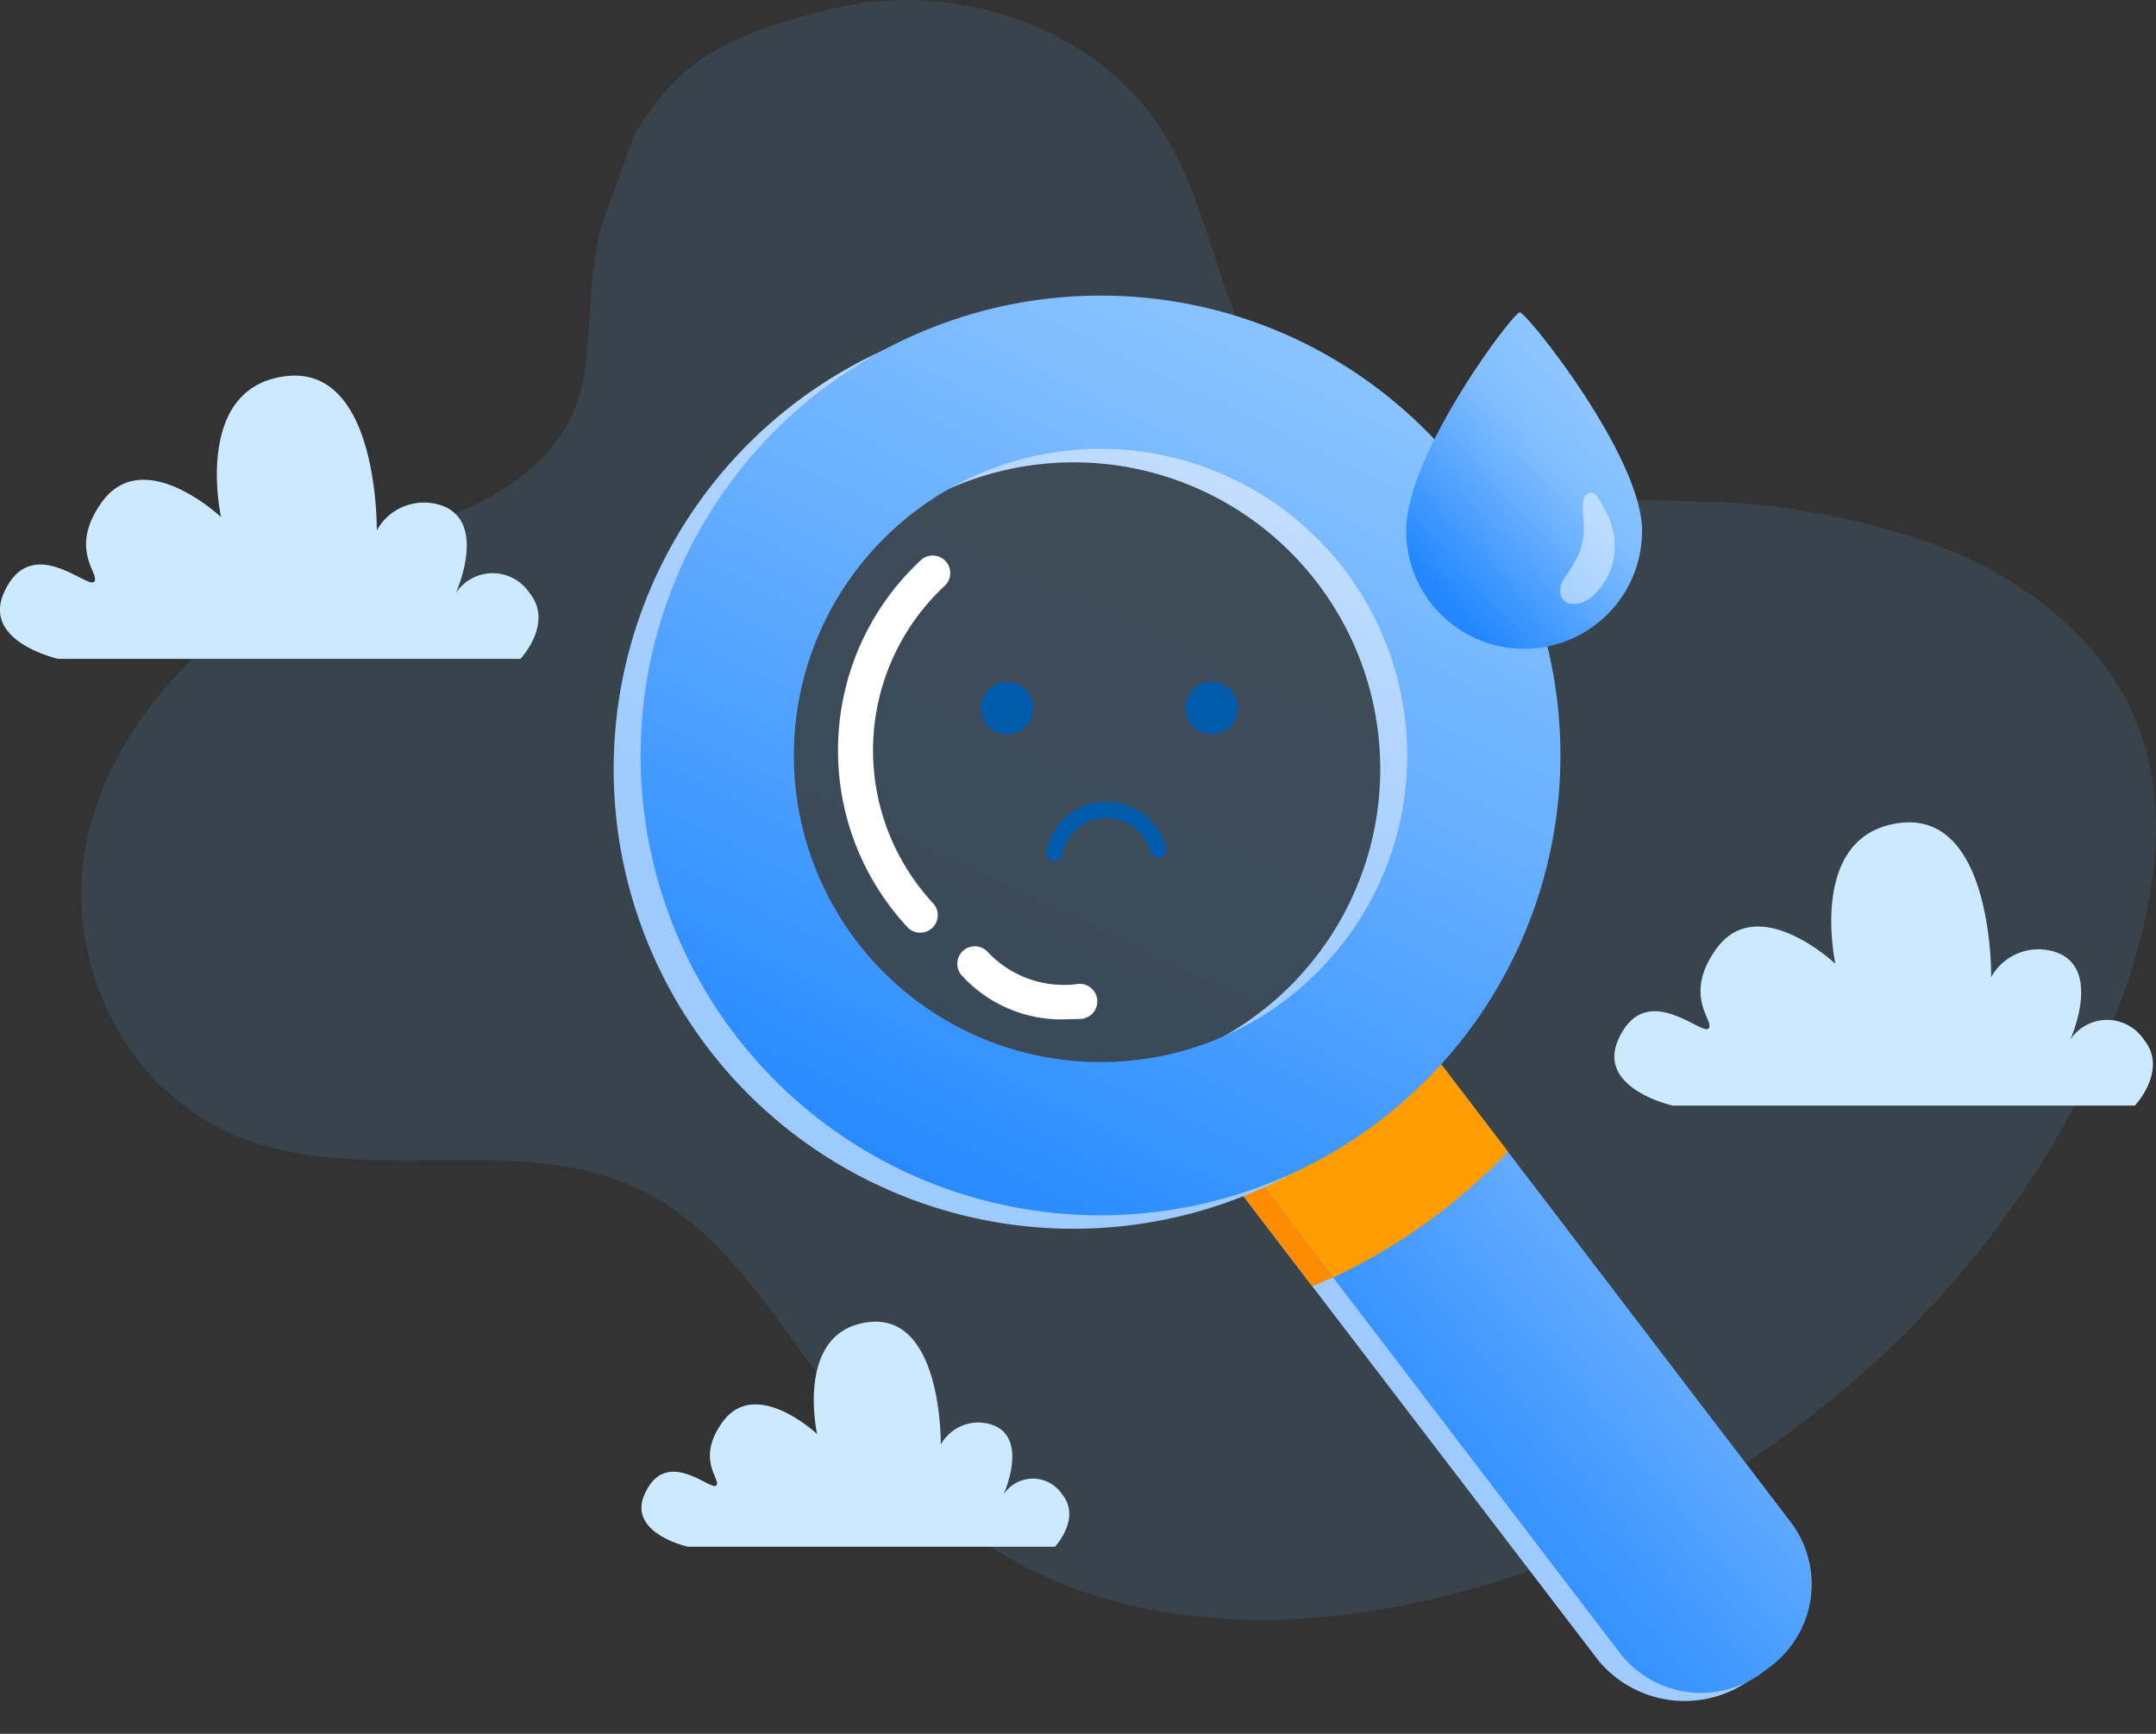 <svg xmlns="http://www.w3.org/2000/svg" xmlns:xlink="http://www.w3.org/1999/xlink" width="104" height="83.646" xmlns:v="https://vecta.io/nano"><rect width="100%" height="100%" fill="#333333" stroke="none"/><defs><linearGradient id="A" x1=".099" y1=".836" x2="1.487" y2="-.146"><stop offset=".06" stop-color="#9cc9ff"/><stop offset=".28" stop-color="#9fcbff"/><stop offset=".43" stop-color="#a8d0ff"/><stop offset=".56" stop-color="#b8d8ff"/><stop offset=".68" stop-color="#cee4ff"/><stop offset=".8" stop-color="#eaf3ff"/><stop offset=".87" stop-color="#fff"/><stop offset=".88" stop-color="#fbfdff" stop-opacity=".949"/><stop offset=".89" stop-color="#f3faff" stop-opacity=".859"/><stop offset=".92" stop-color="#edf7ff" stop-opacity=".788"/><stop offset=".94" stop-color="#e9f5ff" stop-opacity=".741"/><stop offset=".96" stop-color="#e7f4ff" stop-opacity=".71"/><stop offset="1" stop-color="#e6f4ff" stop-opacity=".702"/></linearGradient><linearGradient id="B" x1="-.752" y1=".777" x2="3.223" y2="-.114"><stop offset=".07" stop-color="#2388ff"/><stop offset=".29" stop-color="#479cff"/><stop offset=".53" stop-color="#74b4ff"/></linearGradient><linearGradient id="C" x1="-.012" y1="1.58" x2=".725" y2=".025"><stop offset=".07" stop-color="#2388ff"/><stop offset=".1" stop-color="#288bff"/><stop offset=".52" stop-color="#65aeff"/><stop offset=".82" stop-color="#8bc4ff"/><stop offset=".98" stop-color="#9cf"/></linearGradient><linearGradient id="D" x1=".185" y1="1.134" x2=".955" y2="-.416" xlink:href="#A"/><linearGradient id="E" x1=".184" y1="1.136" x2=".954" y2="-.415"><stop offset=".11" stop-color="#2388ff"/><stop offset=".13" stop-color="#288bff"/><stop offset=".46" stop-color="#65aeff"/><stop offset=".7" stop-color="#8bc4ff"/><stop offset=".83" stop-color="#9cf"/></linearGradient><linearGradient id="F" x1=".223" y1=".999" x2=".99" y2="-.008"><stop offset=".07" stop-color="#2388ff"/><stop offset=".36" stop-color="#5faaff"/><stop offset=".54" stop-color="#81beff"/><stop offset=".7" stop-color="#8bc4ff"/><stop offset="1" stop-color="#9cf"/></linearGradient><path id="G" d="M51.787 14.912a22.19 22.19 0 0 0-15.692 37.875 22.19 22.19 0 0 0 37.876-15.689c-.001-12.252-9.932-22.184-22.184-22.186zm0 36.978c-5.983 0-11.377-3.604-13.666-9.131s-1.024-11.89 3.207-16.12 10.593-5.496 16.12-3.207 9.131 7.683 9.131 13.666c0 8.169-6.623 14.792-14.792 14.792z"/></defs><g opacity=".12"><path d="M30.596 6.493c1.963-3.1 3.561-4.637 9.555-6.078s12.675.967 15.781 5.682c2.813 4.276 2.834 10 6.487 13.694 2.265 2.289 5.639 3.44 9.026 3.914s6.863.346 10.3.484c4.343.046 8.64.895 12.673 2.506 3.894 1.7 7.258 4.579 8.71 8.307 1.525 3.907.849 8.337-.512 12.406-4.271 12.788-15.465 23.718-29.166 28.481-7.774 2.7-16.779 3.38-23.809-.2-4.606-2.35-7.93-6.283-10.855-10.29-2.327-3.193-4.672-6.659-8.5-8.271-5.472-2.306-12.328-.13-18.014-2-6.264-2.055-9.485-8.964-7.986-15.033s6.92-11.059 13.182-13.6c2.746-1.117 5.759-1.881 7.981-3.754 3.94-3.323 2.367-6.6 3.511-11.688" fill="#5cb9ff"/></g><path d="M84.409 80.732l-.02.335a5.4 5.4 0 0 1-7.3-.975l-20.474-26.78 8.247-6.3 20.474 26.78c1.659 2.173 1.244 5.279-.927 6.94z" fill="url(#A)"/><path d="M58.628 55.944l4.677 6.12 1.437-.634-5.053-7.71z" fill="#ff8b00"/><path d="M0,0H10.381V33.715a4.953,4.953,0,0,1-4.953,4.953H4.953A4.953,4.953,0,0,1,0,33.715V0Z" transform="matrix(.795 -.607 .607 .795 57.656 52.923)" fill="url(#B)"/><path d="M65.976 46.711l-6.283 4.651-2.038 1.56 6.66 8.71c3.159-1.486 6.017-3.543 8.429-6.067z" fill="#ff9c00"/><circle cx="53.087" cy="36.659" r="19.587" opacity=".07" fill="url(#C)"/><use xlink:href="#G" fill="url(#D)"/><use xlink:href="#G" x="1.3" y="-0.65" fill="url(#E)"/><g fill="#005bad"><circle cx="48.58" cy="34.161" r="1.266"/><circle cx="58.448" cy="34.161" r="1.266"/><path d="M50.85 41.545c-.025 0-.05-.003-.075-.008a.39.39 0 0 1-.308-.458 2.97 2.97 0 0 1 5.783-.189.39.39 0 1 1-.754.2 2.19 2.19 0 0 0-4.263.139.39.39 0 0 1-.383.316z"/></g><path d="M44.391 44.999a.84.84 0 0 1-.619-.269c-4.701-5.063-4.419-12.975.632-17.689.219-.213.537-.292.831-.204s.517.327.583.626-.034.61-.262.814a10.84 10.84 0 0 0-.546 15.3c.229.246.291.605.156.913s-.439.508-.775.508zm7.06 4.177a6.51 6.51 0 0 1-5.045-2.1c-.208-.223-.28-.54-.189-.831s.333-.51.631-.573.607.039.809.268a5.04 5.04 0 0 0 4.367 1.528.85.85 0 0 1 .762.371c.17.251.192.573.06.845s-.4.453-.702.474l-.693.018z" fill="#fff"/><path d="M79.209 25.611a5.69 5.69 0 0 1-8.535 4.928 5.69 5.69 0 0 1-2.845-4.928c0-3.727 5.158-10.53 5.483-10.544.304-.016 5.897 6.934 5.897 10.544z" fill="url(#F)"/><g opacity=".48"><path d="M76.572 24.402a4.56 4.56 0 0 1 .65 1.473c.099.628-.023 1.272-.345 1.82a1.99 1.99 0 0 1-.6.65 1.2 1.2 0 0 1-.335.15c-.014 0-.062-.012-.039.008s-.012.018 0-.044a.33.33 0 0 1 .022-.077c.078-.142.171-.276.276-.4l.309-.5c.181-.323.323-.667.421-1.024a3.85 3.85 0 0 0 .108-1.213l-.029-.53v-.432c0-.062.025-.06 0-.017l-.2.149.019-.008-.25-.033c-.092-.04-.1-.111-.039-.018l.03.053c.084.138.256.193.405.13s.229-.225.189-.381h0c-.13-.39-.76-.225-.627.173.267.691.346 1.44.231 2.171a1.76 1.76 0 0 1-.494.861c-.278.235-.487.54-.606.884a.33.33 0 0 0 .313.411c.4.032.727-.4.979-.65s.584-.658.317-1.05c-.234-.343-.8-.019-.562.328.06.088.008.008.01 0-.013.026-.028.051-.047.073a2.9 2.9 0 0 1-.26.273l-.26.26-.109.1c-.014.013-.029.024-.047.031.047 0 .043-.008-.014-.009l.313.412c.086-.315.38-.52.586-.754a2.28 2.28 0 0 0 .536-1.095c.119-.813.03-1.644-.26-2.413l-.627.173h0l.594-.251c-.079-.13-.146-.26-.3-.3-.312-.086-.451.225-.468.475-.029.416.03.831.038 1.245.002.432-.087.859-.26 1.255a6.8 6.8 0 0 1-.7 1.162c-.26.39-.287 1.008.241 1.191.427.075.863-.068 1.162-.382a3.13 3.13 0 0 0 1.04-2.272 3.26 3.26 0 0 0-.245-1.4 7.68 7.68 0 0 0-.52-.974c-.091-.155-.29-.208-.445-.117s-.208.29-.117.445z" fill="#fff"/></g><path d="M2.807 31.786h22.3s1.617-1.723.438-3.173a2.13 2.13 0 0 0-3.558 0s1.512-3.319-.577-4.185c-1.217-.48-2.601.016-3.236 1.16 0 0 .116-7.991-4.391-7.439s-3.12 6.8-3.12 6.8-3.764-3.549-5.779-.685c-1.617 2.3 0 3.472-.346 3.808s-3.059-2.4-4.355.541c-1.037 2.361 2.624 3.173 2.624 3.173zm77.875 21.553h22.3s1.619-1.723.438-3.175a2.13 2.13 0 0 0-3.558 0s1.512-3.319-.577-4.183a2.61 2.61 0 0 0-3.236 1.16s.116-7.991-4.392-7.439-3.12 6.8-3.12 6.8-3.762-3.549-5.777-.684c-1.618 2.3 0 3.471-.347 3.806s-3.059-2.4-4.355.541c-1.038 2.356 2.624 3.174 2.624 3.174zm-47.51 21.282h17.717s1.286-1.369.348-2.522a1.69 1.69 0 0 0-2.826 0s1.2-2.636-.459-3.324a2.07 2.07 0 0 0-2.571.922s.092-6.348-3.488-5.91-2.478 5.4-2.478 5.4-2.99-2.818-4.59-.543c-1.284 1.828 0 2.757-.276 3.025s-2.43-1.908-3.459.429c-.826 1.874 2.082 2.523 2.082 2.523z" fill="#cceaff"/></svg>